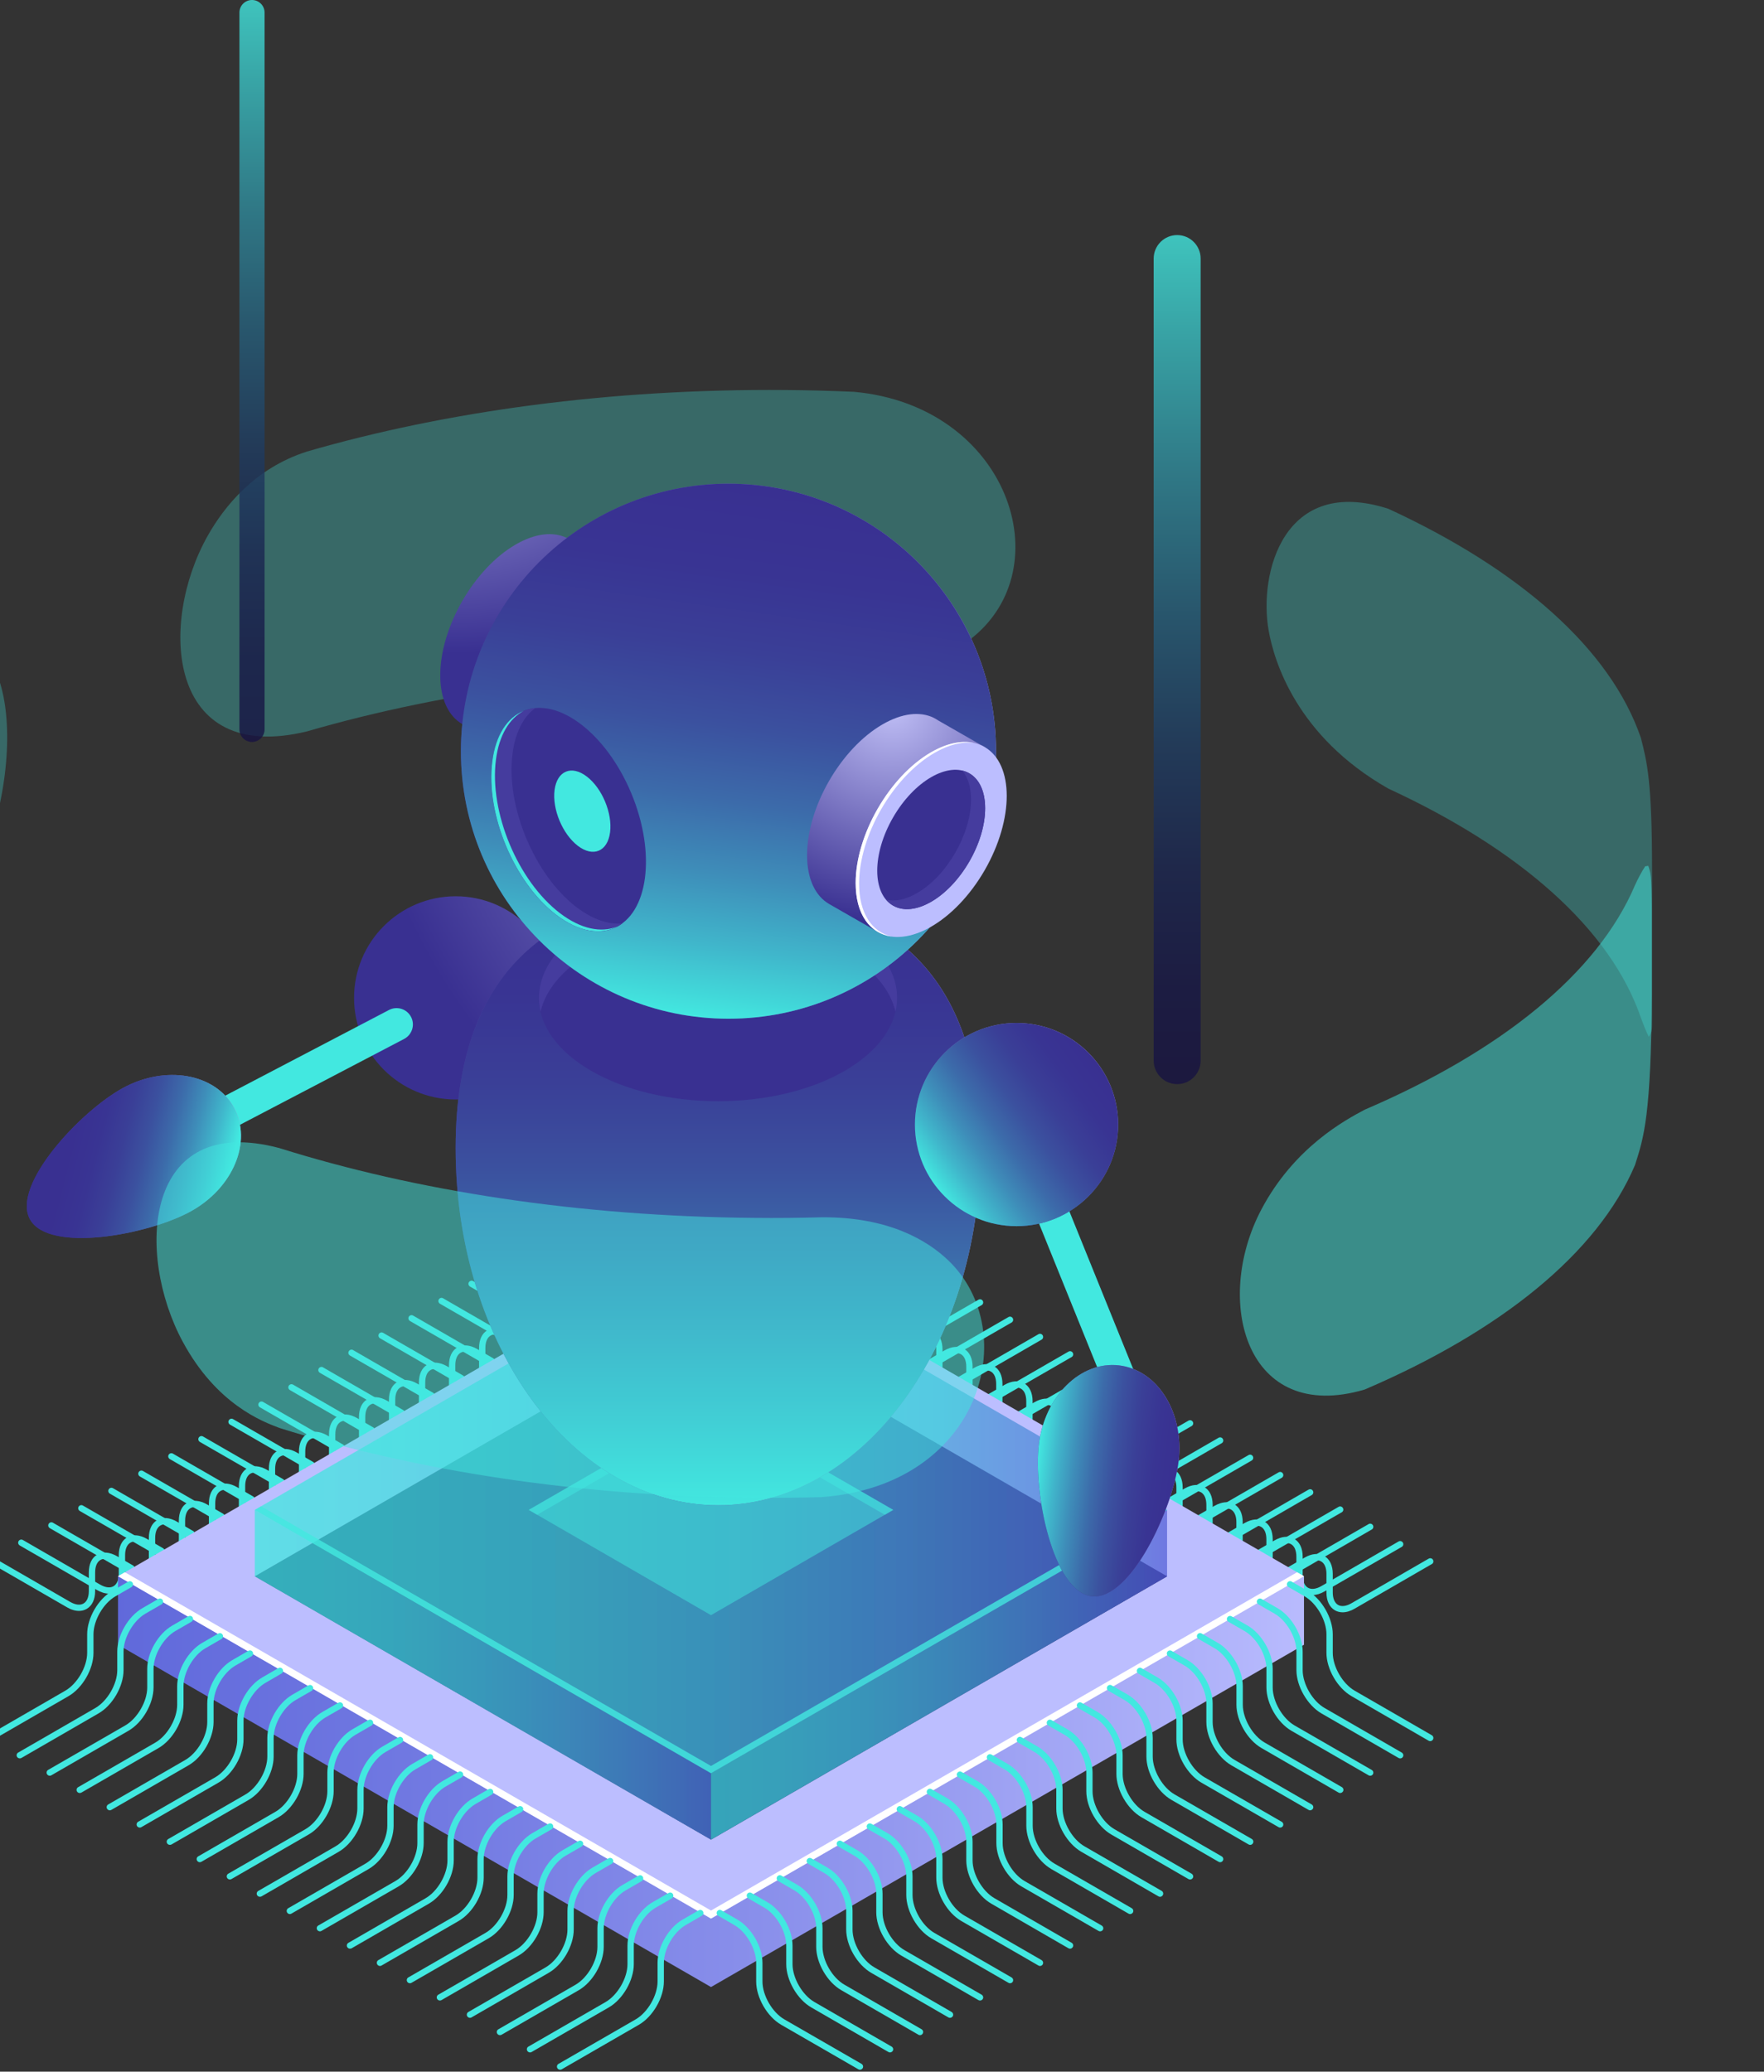 <svg width="63" height="74" viewBox="0 0 63 74" fill="none" xmlns="http://www.w3.org/2000/svg">
<rect x="0" y="0" width="63" height="74" fill="#333333" stroke="none"/>
<g clip-path="url(#clip0_187_2635)">
<path d="M23.188 45.824C23.054 45.824 22.907 45.781 22.758 45.694L20.001 44.102C19.948 44.07 19.929 44.002 19.961 43.949C19.993 43.895 20.061 43.876 20.114 43.908L22.871 45.5C23.058 45.609 23.228 45.63 23.35 45.56C23.471 45.49 23.539 45.332 23.539 45.115V44.451C23.539 44.151 23.646 43.923 23.841 43.812C24.035 43.699 24.286 43.721 24.546 43.872L25.121 44.204C25.174 44.236 25.193 44.304 25.161 44.357C25.129 44.41 25.061 44.429 25.008 44.398L24.433 44.066C24.246 43.957 24.076 43.936 23.954 44.006C23.833 44.076 23.765 44.234 23.765 44.451V45.115C23.765 45.415 23.658 45.643 23.462 45.754C23.38 45.8 23.288 45.824 23.188 45.824Z" fill="#42E8E0"/>
<path d="M22.118 46.441C21.983 46.441 21.837 46.397 21.688 46.311L18.931 44.721C18.878 44.689 18.859 44.621 18.89 44.568C18.922 44.515 18.991 44.496 19.044 44.528L21.8 46.118C21.988 46.226 22.158 46.248 22.279 46.177C22.401 46.107 22.469 45.949 22.469 45.732V45.068C22.469 44.768 22.575 44.54 22.771 44.43C22.965 44.317 23.216 44.338 23.476 44.487L24.05 44.819C24.104 44.851 24.123 44.919 24.091 44.972C24.059 45.026 23.991 45.045 23.938 45.013L23.363 44.681C23.175 44.572 23.005 44.551 22.884 44.621C22.763 44.691 22.695 44.849 22.695 45.066V45.73C22.695 46.03 22.588 46.258 22.392 46.369C22.309 46.418 22.215 46.441 22.118 46.441Z" fill="#42E8E0"/>
<path d="M21.043 47.059C20.909 47.059 20.762 47.016 20.613 46.929L17.857 45.337C17.803 45.305 17.784 45.236 17.816 45.183C17.848 45.13 17.916 45.111 17.97 45.143L20.726 46.735C20.913 46.844 21.084 46.865 21.205 46.795C21.326 46.724 21.395 46.567 21.395 46.35V45.686C21.395 45.386 21.501 45.158 21.697 45.047C21.891 44.934 22.142 44.956 22.401 45.107L22.976 45.439C23.029 45.471 23.049 45.539 23.017 45.592C22.985 45.645 22.917 45.664 22.863 45.633L22.289 45.3C22.101 45.192 21.931 45.171 21.81 45.241C21.688 45.311 21.62 45.469 21.62 45.686V46.35C21.62 46.65 21.514 46.878 21.318 46.988C21.235 47.035 21.141 47.059 21.043 47.059Z" fill="#42E8E0"/>
<path d="M19.973 47.675C19.839 47.675 19.692 47.631 19.543 47.546L16.786 45.956C16.733 45.924 16.714 45.855 16.746 45.802C16.778 45.749 16.846 45.73 16.899 45.762L19.656 47.352C19.843 47.461 20.014 47.482 20.135 47.412C20.256 47.341 20.324 47.184 20.324 46.967V46.303C20.324 46.002 20.431 45.775 20.627 45.664C20.82 45.551 21.071 45.572 21.331 45.721L21.906 46.053C21.959 46.085 21.978 46.154 21.946 46.207C21.914 46.26 21.846 46.279 21.793 46.247L21.218 45.915C21.031 45.807 20.861 45.785 20.739 45.855C20.618 45.926 20.55 46.083 20.55 46.3V46.965C20.55 47.265 20.444 47.492 20.248 47.603C20.165 47.65 20.073 47.675 19.973 47.675Z" fill="#42E8E0"/>
<path d="M18.899 48.291C18.765 48.291 18.618 48.248 18.469 48.161L15.712 46.569C15.659 46.537 15.64 46.469 15.672 46.416C15.704 46.362 15.772 46.343 15.825 46.375L18.582 47.968C18.769 48.076 18.939 48.097 19.061 48.027C19.182 47.957 19.25 47.799 19.25 47.582V46.918C19.25 46.618 19.357 46.39 19.552 46.279C19.746 46.167 19.997 46.188 20.257 46.339L20.832 46.671C20.885 46.703 20.904 46.771 20.872 46.824C20.84 46.878 20.772 46.897 20.719 46.865L20.144 46.533C19.957 46.424 19.787 46.403 19.665 46.473C19.544 46.544 19.476 46.701 19.476 46.918V47.582C19.476 47.882 19.369 48.11 19.173 48.221C19.09 48.268 18.997 48.291 18.899 48.291Z" fill="#42E8E0"/>
<path d="M17.828 48.908C17.694 48.908 17.547 48.866 17.398 48.779L14.642 47.186C14.589 47.154 14.569 47.086 14.601 47.033C14.633 46.98 14.701 46.961 14.755 46.993L17.511 48.585C17.699 48.694 17.869 48.715 17.99 48.645C18.112 48.574 18.18 48.417 18.18 48.2V47.535C18.18 47.235 18.286 47.008 18.482 46.897C18.676 46.784 18.927 46.805 19.187 46.954L19.761 47.286C19.815 47.318 19.834 47.386 19.802 47.44C19.77 47.493 19.702 47.512 19.648 47.48L19.074 47.148C18.887 47.039 18.716 47.018 18.595 47.088C18.474 47.159 18.405 47.316 18.405 47.533V48.197C18.405 48.498 18.299 48.725 18.103 48.836C18.02 48.885 17.929 48.908 17.828 48.908Z" fill="#42E8E0"/>
<path d="M16.758 49.526C16.624 49.526 16.477 49.483 16.328 49.396L13.572 47.803C13.518 47.772 13.499 47.703 13.531 47.65C13.563 47.597 13.631 47.578 13.684 47.61L16.441 49.202C16.628 49.311 16.799 49.332 16.92 49.262C17.041 49.191 17.109 49.034 17.109 48.817V48.153C17.109 47.852 17.216 47.625 17.412 47.514C17.605 47.401 17.857 47.422 18.116 47.572L18.691 47.904C18.744 47.935 18.763 48.004 18.732 48.057C18.7 48.11 18.631 48.129 18.578 48.097L18.003 47.765C17.816 47.657 17.646 47.635 17.524 47.706C17.403 47.776 17.335 47.933 17.335 48.151V48.815C17.335 49.115 17.229 49.343 17.033 49.453C16.95 49.502 16.856 49.526 16.758 49.526Z" fill="#42E8E0"/>
<path d="M15.684 50.141C15.55 50.141 15.403 50.098 15.254 50.011L12.497 48.419C12.444 48.387 12.425 48.319 12.457 48.266C12.489 48.212 12.557 48.193 12.61 48.225L15.367 49.817C15.554 49.926 15.724 49.947 15.846 49.877C15.967 49.807 16.035 49.649 16.035 49.432V48.768C16.035 48.468 16.142 48.24 16.337 48.129C16.531 48.017 16.782 48.038 17.042 48.187L17.617 48.519C17.67 48.551 17.689 48.619 17.657 48.672C17.625 48.725 17.557 48.745 17.504 48.712L16.929 48.38C16.742 48.272 16.572 48.251 16.45 48.321C16.329 48.391 16.261 48.549 16.261 48.766V49.43C16.261 49.73 16.154 49.958 15.959 50.069C15.876 50.117 15.782 50.141 15.684 50.141Z" fill="#42E8E0"/>
<path d="M14.61 50.758C14.476 50.758 14.329 50.715 14.18 50.628L11.423 49.036C11.37 49.004 11.351 48.936 11.383 48.883C11.415 48.83 11.483 48.81 11.536 48.842L14.293 50.434C14.48 50.543 14.65 50.564 14.772 50.494C14.893 50.424 14.961 50.266 14.961 50.049V49.385C14.961 49.085 15.067 48.857 15.263 48.746C15.457 48.634 15.708 48.655 15.968 48.804L16.543 49.136C16.596 49.168 16.615 49.236 16.583 49.289C16.551 49.343 16.483 49.362 16.43 49.33L15.855 48.998C15.668 48.889 15.497 48.868 15.376 48.938C15.255 49.008 15.187 49.166 15.187 49.383V50.047C15.187 50.347 15.08 50.575 14.884 50.686C14.801 50.735 14.71 50.758 14.61 50.758Z" fill="#42E8E0"/>
<path d="M13.54 51.375C13.405 51.375 13.258 51.333 13.11 51.245L10.353 49.653C10.3 49.621 10.28 49.553 10.312 49.5C10.344 49.447 10.412 49.428 10.466 49.459L13.222 51.052C13.41 51.16 13.58 51.181 13.701 51.111C13.823 51.041 13.891 50.883 13.891 50.666V50.002C13.891 49.702 13.997 49.474 14.193 49.364C14.387 49.251 14.638 49.272 14.898 49.421L15.472 49.753C15.525 49.785 15.545 49.853 15.513 49.907C15.481 49.96 15.413 49.979 15.36 49.947L14.785 49.615C14.597 49.506 14.427 49.485 14.306 49.555C14.184 49.626 14.116 49.783 14.116 50V50.664C14.116 50.964 14.01 51.192 13.814 51.303C13.731 51.352 13.637 51.375 13.54 51.375Z" fill="#42E8E0"/>
<path d="M12.469 51.99C12.335 51.99 12.188 51.946 12.039 51.861L9.283 50.27C9.229 50.239 9.21 50.17 9.242 50.117C9.274 50.064 9.342 50.045 9.395 50.077L12.152 51.667C12.339 51.776 12.51 51.797 12.631 51.727C12.752 51.656 12.82 51.499 12.82 51.282V50.617C12.82 50.317 12.927 50.09 13.123 49.979C13.316 49.866 13.568 49.887 13.827 50.036L14.402 50.368C14.455 50.4 14.474 50.468 14.442 50.522C14.411 50.575 14.342 50.594 14.289 50.562L13.714 50.23C13.527 50.121 13.357 50.1 13.236 50.17C13.114 50.241 13.046 50.398 13.046 50.615V51.279C13.046 51.58 12.94 51.807 12.744 51.918C12.661 51.967 12.569 51.99 12.469 51.99Z" fill="#42E8E0"/>
<path d="M11.399 52.608C11.265 52.608 11.118 52.565 10.969 52.478L8.212 50.886C8.159 50.854 8.14 50.786 8.172 50.733C8.204 50.679 8.272 50.66 8.325 50.692L11.082 52.284C11.269 52.393 11.439 52.414 11.561 52.344C11.682 52.274 11.75 52.116 11.75 51.899V51.235C11.75 50.935 11.857 50.707 12.052 50.596C12.246 50.484 12.497 50.505 12.757 50.656L13.332 50.988C13.385 51.02 13.404 51.088 13.372 51.141C13.34 51.195 13.272 51.214 13.219 51.182L12.644 50.85C12.457 50.741 12.287 50.72 12.165 50.79C12.044 50.86 11.976 51.018 11.976 51.235V51.899C11.976 52.199 11.869 52.427 11.673 52.538C11.59 52.585 11.497 52.608 11.399 52.608Z" fill="#42E8E0"/>
<path d="M10.325 53.225C10.191 53.225 10.044 53.181 9.895 53.096L7.138 51.505C7.085 51.474 7.066 51.405 7.098 51.352C7.129 51.299 7.198 51.28 7.251 51.312L10.007 52.902C10.195 53.01 10.365 53.032 10.486 52.961C10.608 52.891 10.676 52.734 10.676 52.517V51.852C10.676 51.552 10.782 51.324 10.978 51.214C11.172 51.101 11.423 51.122 11.683 51.271L12.257 51.603C12.311 51.635 12.33 51.703 12.298 51.757C12.266 51.81 12.198 51.829 12.145 51.797L11.57 51.465C11.383 51.356 11.212 51.335 11.091 51.405C10.97 51.476 10.902 51.633 10.902 51.85V52.514C10.902 52.815 10.795 53.042 10.599 53.153C10.516 53.202 10.425 53.225 10.325 53.225Z" fill="#42E8E0"/>
<path d="M9.25 53.84C9.116 53.84 8.969 53.798 8.82 53.711L6.064 52.118C6.011 52.086 5.991 52.018 6.023 51.965C6.055 51.912 6.123 51.893 6.177 51.925L8.933 53.517C9.121 53.625 9.291 53.647 9.412 53.577C9.534 53.506 9.602 53.349 9.602 53.132V52.467C9.602 52.167 9.708 51.94 9.904 51.829C10.098 51.716 10.349 51.737 10.608 51.888L11.183 52.221C11.236 52.252 11.256 52.321 11.224 52.374C11.192 52.427 11.124 52.446 11.07 52.414L10.496 52.082C10.308 51.974 10.138 51.952 10.017 52.023C9.895 52.093 9.827 52.25 9.827 52.467V53.132C9.827 53.432 9.721 53.66 9.525 53.77C9.442 53.817 9.35 53.84 9.25 53.84Z" fill="#42E8E0"/>
<path d="M8.18 54.458C8.046 54.458 7.899 54.413 7.75 54.328L4.993 52.738C4.94 52.706 4.921 52.638 4.953 52.584C4.985 52.531 5.053 52.512 5.106 52.544L7.863 54.134C8.05 54.243 8.221 54.264 8.342 54.194C8.463 54.124 8.531 53.966 8.531 53.749V53.085C8.531 52.785 8.638 52.557 8.834 52.446C9.027 52.333 9.278 52.355 9.538 52.504L10.113 52.836C10.166 52.868 10.185 52.936 10.153 52.989C10.121 53.042 10.053 53.061 10 53.029L9.425 52.697C9.238 52.589 9.068 52.568 8.946 52.638C8.825 52.708 8.757 52.865 8.757 53.083V53.747C8.757 54.047 8.651 54.275 8.455 54.385C8.372 54.434 8.278 54.458 8.18 54.458Z" fill="#42E8E0"/>
<path d="M7.11 55.075C6.976 55.075 6.829 55.032 6.68 54.945L3.923 53.353C3.87 53.321 3.851 53.253 3.883 53.199C3.915 53.146 3.983 53.127 4.036 53.159L6.793 54.751C6.98 54.86 7.15 54.881 7.272 54.811C7.393 54.741 7.461 54.583 7.461 54.366V53.702C7.461 53.402 7.567 53.174 7.763 53.063C7.957 52.95 8.208 52.972 8.468 53.123L9.043 53.455C9.096 53.487 9.115 53.555 9.083 53.608C9.051 53.661 8.983 53.681 8.93 53.649L8.355 53.316C8.168 53.208 7.997 53.187 7.876 53.257C7.755 53.327 7.687 53.485 7.687 53.702V54.366C7.687 54.666 7.58 54.894 7.384 55.005C7.301 55.051 7.21 55.075 7.11 55.075Z" fill="#42E8E0"/>
<path d="M6.036 55.692C5.901 55.692 5.755 55.647 5.606 55.562L2.849 53.972C2.796 53.94 2.777 53.872 2.808 53.819C2.84 53.766 2.909 53.746 2.962 53.779L5.718 55.369C5.906 55.477 6.076 55.498 6.197 55.428C6.319 55.358 6.387 55.2 6.387 54.983V54.319C6.387 54.019 6.493 53.791 6.689 53.681C6.883 53.568 7.134 53.589 7.394 53.738L7.968 54.07C8.022 54.102 8.041 54.17 8.009 54.223C7.977 54.277 7.909 54.296 7.856 54.264L7.281 53.932C7.093 53.823 6.923 53.802 6.802 53.872C6.681 53.942 6.612 54.1 6.612 54.317V54.981C6.612 55.281 6.506 55.509 6.31 55.62C6.227 55.667 6.133 55.692 6.036 55.692Z" fill="#42E8E0"/>
<path d="M4.965 56.308C4.831 56.308 4.684 56.265 4.535 56.178L1.779 54.586C1.725 54.554 1.706 54.486 1.738 54.432C1.77 54.379 1.838 54.36 1.891 54.392L4.648 55.984C4.835 56.093 5.006 56.114 5.127 56.044C5.248 55.974 5.316 55.816 5.316 55.599V54.935C5.316 54.635 5.423 54.407 5.619 54.296C5.812 54.183 6.064 54.205 6.323 54.356L6.898 54.688C6.951 54.72 6.97 54.788 6.939 54.841C6.907 54.894 6.838 54.913 6.785 54.882L6.211 54.549C6.023 54.441 5.853 54.42 5.732 54.49C5.61 54.56 5.542 54.718 5.542 54.935V55.599C5.542 55.899 5.436 56.127 5.24 56.237C5.157 56.284 5.063 56.308 4.965 56.308Z" fill="#42E8E0"/>
<path d="M3.891 56.925C3.757 56.925 3.61 56.882 3.461 56.795L0.704 55.203C0.651 55.17 0.632 55.102 0.664 55.049C0.696 54.996 0.764 54.977 0.817 55.009L3.574 56.601C3.761 56.71 3.931 56.731 4.053 56.661C4.174 56.59 4.242 56.433 4.242 56.216V55.552C4.242 55.251 4.349 55.024 4.545 54.913C4.738 54.8 4.989 54.821 5.249 54.97L5.824 55.303C5.877 55.334 5.896 55.403 5.864 55.456C5.832 55.509 5.764 55.528 5.711 55.496L5.136 55.164C4.949 55.056 4.779 55.034 4.657 55.105C4.536 55.175 4.468 55.332 4.468 55.549V56.214C4.468 56.514 4.361 56.742 4.166 56.852C4.083 56.901 3.991 56.925 3.891 56.925Z" fill="#42E8E0"/>
<path d="M2.821 57.542C2.687 57.542 2.54 57.5 2.391 57.412L-0.366 55.82C-0.419 55.788 -0.438 55.72 -0.406 55.667C-0.374 55.614 -0.306 55.594 -0.253 55.626L2.504 57.219C2.691 57.327 2.861 57.349 2.982 57.278C3.104 57.208 3.172 57.05 3.172 56.833V56.169C3.172 55.869 3.278 55.641 3.474 55.531C3.668 55.418 3.919 55.439 4.179 55.588L4.754 55.92C4.807 55.952 4.826 56.02 4.794 56.074C4.762 56.127 4.694 56.146 4.641 56.114L4.066 55.782C3.879 55.673 3.708 55.652 3.587 55.722C3.466 55.792 3.398 55.95 3.398 56.167V56.831C3.398 57.131 3.291 57.359 3.095 57.47C3.012 57.519 2.919 57.542 2.821 57.542Z" fill="#42E8E0"/>
<path d="M27.583 45.875C27.483 45.875 27.391 45.852 27.308 45.805C27.114 45.692 27.006 45.466 27.006 45.166V44.502C27.006 44.285 26.938 44.127 26.816 44.057C26.695 43.987 26.525 44.008 26.337 44.117L25.762 44.449C25.707 44.481 25.639 44.462 25.609 44.408C25.577 44.355 25.596 44.285 25.65 44.255L26.224 43.923C26.484 43.774 26.735 43.753 26.929 43.866C27.123 43.978 27.231 44.204 27.231 44.504V45.168C27.231 45.386 27.299 45.543 27.421 45.613C27.542 45.684 27.712 45.662 27.9 45.554L30.656 43.961C30.712 43.929 30.78 43.949 30.81 44.002C30.841 44.055 30.822 44.125 30.769 44.155L28.012 45.747C27.863 45.833 27.717 45.875 27.583 45.875Z" fill="#42E8E0"/>
<path d="M28.653 46.492C28.555 46.492 28.461 46.469 28.378 46.422C28.185 46.309 28.076 46.084 28.076 45.783V45.119C28.076 44.902 28.008 44.745 27.887 44.674C27.763 44.604 27.595 44.625 27.408 44.734L26.833 45.066C26.777 45.096 26.709 45.079 26.68 45.026C26.648 44.972 26.667 44.902 26.72 44.872L27.295 44.54C27.555 44.391 27.806 44.37 27.999 44.483C28.193 44.596 28.302 44.821 28.302 45.121V45.785C28.302 46.003 28.37 46.16 28.491 46.23C28.612 46.301 28.783 46.279 28.97 46.171L31.727 44.579C31.78 44.547 31.848 44.566 31.88 44.619C31.912 44.672 31.893 44.742 31.84 44.772L29.083 46.362C28.934 46.448 28.787 46.492 28.653 46.492Z" fill="#42E8E0"/>
<path d="M29.727 47.108C29.629 47.108 29.535 47.084 29.453 47.037C29.259 46.924 29.15 46.699 29.15 46.399V45.734C29.15 45.517 29.082 45.36 28.961 45.29C28.839 45.219 28.669 45.241 28.482 45.349L27.907 45.681C27.852 45.713 27.784 45.694 27.754 45.641C27.722 45.588 27.741 45.517 27.794 45.488L28.369 45.156C28.629 45.007 28.88 44.985 29.074 45.098C29.267 45.211 29.376 45.437 29.376 45.737V46.401C29.376 46.618 29.444 46.775 29.565 46.846C29.687 46.916 29.857 46.895 30.044 46.786L32.801 45.194C32.856 45.162 32.924 45.181 32.954 45.234C32.986 45.288 32.967 45.358 32.914 45.388L30.157 46.98C30.008 47.065 29.861 47.108 29.727 47.108Z" fill="#42E8E0"/>
<path d="M30.796 47.725C30.696 47.725 30.604 47.702 30.521 47.655C30.327 47.542 30.219 47.316 30.219 47.016V46.352C30.219 46.135 30.151 45.977 30.029 45.907C29.908 45.837 29.738 45.858 29.55 45.967L28.974 46.299C28.92 46.329 28.852 46.312 28.82 46.258C28.788 46.205 28.807 46.135 28.861 46.105L29.435 45.773C29.695 45.624 29.946 45.603 30.14 45.714C30.334 45.826 30.442 46.052 30.442 46.352V47.016C30.442 47.233 30.51 47.391 30.632 47.461C30.753 47.531 30.925 47.51 31.111 47.401L33.867 45.809C33.92 45.777 33.991 45.797 34.02 45.85C34.053 45.903 34.033 45.973 33.98 46.003L31.224 47.593C31.077 47.682 30.93 47.725 30.796 47.725Z" fill="#42E8E0"/>
<path d="M31.872 48.342C31.772 48.342 31.68 48.319 31.597 48.272C31.403 48.159 31.295 47.934 31.295 47.633V46.969C31.295 46.752 31.227 46.595 31.105 46.524C30.984 46.454 30.811 46.475 30.626 46.584L30.052 46.916C29.996 46.948 29.928 46.929 29.898 46.876C29.866 46.822 29.886 46.752 29.939 46.722L30.514 46.39C30.773 46.241 31.024 46.22 31.218 46.331C31.412 46.444 31.52 46.669 31.52 46.969V47.633C31.52 47.851 31.588 48.008 31.71 48.078C31.831 48.149 32.002 48.127 32.189 48.019L34.945 46.426C35.001 46.395 35.069 46.414 35.099 46.467C35.131 46.52 35.111 46.59 35.058 46.62L32.302 48.212C32.153 48.298 32.006 48.342 31.872 48.342Z" fill="#42E8E0"/>
<path d="M32.942 48.959C32.844 48.959 32.75 48.936 32.667 48.889C32.474 48.776 32.365 48.551 32.365 48.251V47.587C32.365 47.369 32.297 47.212 32.176 47.142C32.054 47.071 31.884 47.093 31.697 47.201L31.122 47.533C31.067 47.565 30.998 47.546 30.969 47.493C30.937 47.44 30.956 47.369 31.009 47.34L31.584 47.008C31.843 46.859 32.095 46.837 32.288 46.95C32.482 47.063 32.591 47.288 32.591 47.589V48.253C32.591 48.47 32.659 48.627 32.78 48.698C32.901 48.768 33.072 48.747 33.259 48.638L36.016 47.046C36.069 47.014 36.137 47.033 36.169 47.086C36.201 47.139 36.182 47.21 36.129 47.24L33.372 48.83C33.223 48.915 33.078 48.959 32.942 48.959Z" fill="#42E8E0"/>
<path d="M34.014 49.575C33.914 49.575 33.823 49.551 33.74 49.505C33.546 49.392 33.438 49.166 33.438 48.866V48.202C33.438 47.985 33.369 47.827 33.248 47.757C33.127 47.687 32.956 47.708 32.769 47.816L32.192 48.148C32.139 48.18 32.069 48.161 32.039 48.108C32.007 48.055 32.026 47.985 32.079 47.955L32.654 47.623C32.914 47.474 33.165 47.452 33.359 47.563C33.553 47.676 33.661 47.902 33.661 48.202V48.866C33.661 49.083 33.729 49.24 33.85 49.311C33.972 49.381 34.144 49.36 34.329 49.251L37.086 47.659C37.141 47.627 37.209 47.646 37.239 47.699C37.271 47.753 37.252 47.823 37.199 47.853L34.442 49.445C34.295 49.532 34.148 49.575 34.014 49.575Z" fill="#42E8E0"/>
<path d="M35.087 50.192C34.989 50.192 34.895 50.169 34.812 50.122C34.618 50.009 34.51 49.783 34.51 49.483V48.819C34.51 48.602 34.441 48.444 34.32 48.374C34.197 48.304 34.029 48.325 33.841 48.434L33.267 48.766C33.211 48.798 33.143 48.779 33.113 48.725C33.081 48.672 33.1 48.602 33.154 48.572L33.728 48.24C33.988 48.091 34.239 48.07 34.433 48.182C34.627 48.295 34.735 48.521 34.735 48.821V49.485C34.735 49.702 34.803 49.86 34.925 49.93C35.046 50 35.216 49.979 35.404 49.87L38.16 48.28C38.214 48.248 38.284 48.268 38.313 48.321C38.345 48.374 38.326 48.444 38.273 48.474L35.517 50.064C35.367 50.147 35.221 50.192 35.087 50.192Z" fill="#42E8E0"/>
<path d="M36.155 50.81C36.055 50.81 35.963 50.786 35.88 50.739C35.687 50.627 35.578 50.401 35.578 50.101V49.437C35.578 49.219 35.51 49.062 35.389 48.992C35.267 48.921 35.095 48.943 34.91 49.051L34.333 49.383C34.28 49.415 34.209 49.396 34.18 49.343C34.148 49.29 34.167 49.219 34.22 49.19L34.795 48.858C35.054 48.709 35.306 48.687 35.499 48.798C35.693 48.911 35.802 49.136 35.802 49.437V50.101C35.802 50.318 35.87 50.475 35.991 50.546C36.112 50.616 36.283 50.595 36.47 50.486L39.227 48.894C39.282 48.862 39.35 48.881 39.38 48.934C39.412 48.987 39.393 49.058 39.34 49.087L36.583 50.68C36.436 50.765 36.291 50.81 36.155 50.81Z" fill="#42E8E0"/>
<path d="M37.229 51.425C37.131 51.425 37.038 51.401 36.955 51.352C36.761 51.239 36.652 51.014 36.652 50.714V50.049C36.652 49.832 36.584 49.675 36.463 49.605C36.342 49.534 36.171 49.556 35.984 49.664L35.407 49.996C35.354 50.028 35.284 50.009 35.254 49.956C35.222 49.903 35.241 49.832 35.294 49.802L35.871 49.47C36.131 49.321 36.38 49.3 36.576 49.411C36.769 49.524 36.878 49.749 36.878 50.049V50.714C36.878 50.931 36.946 51.088 37.067 51.158C37.189 51.229 37.359 51.207 37.546 51.099L40.303 49.507C40.356 49.475 40.426 49.494 40.456 49.547C40.488 49.6 40.469 49.67 40.416 49.7L37.659 51.29C37.51 51.382 37.363 51.425 37.229 51.425Z" fill="#42E8E0"/>
<path d="M38.303 52.042C38.206 52.042 38.112 52.018 38.029 51.969C37.835 51.856 37.727 51.631 37.727 51.331V50.667C37.727 50.449 37.658 50.292 37.537 50.222C37.416 50.151 37.245 50.173 37.058 50.281L36.481 50.613C36.428 50.645 36.358 50.626 36.328 50.573C36.296 50.52 36.315 50.449 36.368 50.42L36.943 50.088C37.203 49.938 37.454 49.917 37.648 50.028C37.842 50.141 37.95 50.366 37.95 50.667V51.331C37.95 51.548 38.018 51.705 38.139 51.776C38.261 51.846 38.431 51.825 38.618 51.716L41.375 50.124C41.43 50.092 41.499 50.111 41.528 50.164C41.56 50.217 41.541 50.288 41.488 50.318L38.731 51.91C38.582 51.999 38.438 52.042 38.303 52.042Z" fill="#42E8E0"/>
<path d="M39.372 52.659C39.272 52.659 39.18 52.636 39.097 52.589C38.903 52.476 38.795 52.251 38.795 51.95V51.286C38.795 51.069 38.727 50.912 38.605 50.841C38.484 50.771 38.314 50.792 38.126 50.901L37.552 51.233C37.496 51.263 37.428 51.246 37.398 51.193C37.366 51.139 37.386 51.069 37.439 51.039L38.014 50.707C38.273 50.558 38.524 50.537 38.718 50.65C38.912 50.763 39.02 50.988 39.02 51.288V51.953C39.02 52.17 39.089 52.327 39.21 52.397C39.331 52.468 39.502 52.446 39.689 52.338L42.445 50.746C42.501 50.714 42.569 50.733 42.599 50.786C42.631 50.839 42.611 50.91 42.558 50.939L39.802 52.532C39.653 52.614 39.506 52.659 39.372 52.659Z" fill="#42E8E0"/>
<path d="M40.446 53.274C40.346 53.274 40.254 53.251 40.171 53.202C39.977 53.089 39.869 52.863 39.869 52.563V51.899C39.869 51.682 39.801 51.524 39.679 51.454C39.558 51.384 39.386 51.405 39.201 51.514L38.626 51.846C38.571 51.878 38.502 51.859 38.473 51.805C38.441 51.752 38.46 51.682 38.513 51.652L39.088 51.32C39.347 51.171 39.599 51.15 39.792 51.263C39.986 51.375 40.095 51.601 40.095 51.901V52.565C40.095 52.782 40.163 52.94 40.284 53.01C40.405 53.081 40.578 53.059 40.763 52.951L43.52 51.358C43.575 51.326 43.643 51.346 43.673 51.399C43.705 51.452 43.686 51.522 43.632 51.552L40.876 53.144C40.727 53.232 40.58 53.274 40.446 53.274Z" fill="#42E8E0"/>
<path d="M41.516 53.892C41.416 53.892 41.325 53.868 41.242 53.819C41.048 53.707 40.939 53.481 40.939 53.181V52.517C40.939 52.3 40.871 52.142 40.75 52.072C40.629 52.002 40.458 52.023 40.271 52.131L39.696 52.464C39.641 52.495 39.573 52.476 39.543 52.423C39.511 52.37 39.53 52.3 39.583 52.27L40.158 51.938C40.418 51.789 40.669 51.767 40.863 51.88C41.056 51.993 41.165 52.219 41.165 52.519V53.183C41.165 53.4 41.233 53.558 41.354 53.628C41.476 53.698 41.646 53.677 41.833 53.568L44.59 51.976C44.643 51.944 44.713 51.963 44.743 52.017C44.775 52.07 44.756 52.14 44.703 52.17L41.946 53.762C41.797 53.849 41.65 53.892 41.516 53.892Z" fill="#42E8E0"/>
<path d="M42.59 54.509C42.49 54.509 42.399 54.486 42.316 54.437C42.122 54.324 42.014 54.098 42.014 53.798V53.134C42.014 52.917 41.945 52.759 41.824 52.689C41.701 52.619 41.532 52.64 41.345 52.749L40.77 53.081C40.715 53.111 40.647 53.093 40.617 53.04C40.585 52.987 40.604 52.917 40.657 52.887L41.232 52.555C41.492 52.406 41.743 52.385 41.937 52.497C42.131 52.61 42.239 52.836 42.239 53.136V53.8C42.239 54.017 42.307 54.175 42.429 54.245C42.55 54.315 42.722 54.294 42.907 54.185L45.664 52.593C45.719 52.561 45.788 52.581 45.817 52.634C45.849 52.687 45.83 52.757 45.777 52.787L43.02 54.379C42.871 54.464 42.724 54.509 42.59 54.509Z" fill="#42E8E0"/>
<path d="M43.661 55.124C43.563 55.124 43.469 55.101 43.386 55.054C43.192 54.941 43.084 54.715 43.084 54.415V53.751C43.084 53.534 43.016 53.377 42.894 53.306C42.773 53.236 42.603 53.257 42.415 53.366L41.841 53.698C41.785 53.73 41.717 53.711 41.687 53.657C41.656 53.604 41.675 53.534 41.728 53.504L42.303 53.172C42.562 53.023 42.813 53.002 43.007 53.115C43.201 53.227 43.309 53.453 43.309 53.753V54.417C43.309 54.635 43.378 54.792 43.499 54.862C43.62 54.932 43.791 54.911 43.978 54.803L46.734 53.21C46.79 53.178 46.858 53.198 46.888 53.251C46.92 53.304 46.901 53.374 46.847 53.404L44.091 54.996C43.94 55.081 43.795 55.124 43.661 55.124Z" fill="#42E8E0"/>
<path d="M44.733 55.741C44.633 55.741 44.541 55.718 44.459 55.671C44.265 55.558 44.156 55.333 44.156 55.032V54.368C44.156 54.151 44.088 53.994 43.967 53.923C43.846 53.853 43.675 53.874 43.488 53.983L42.911 54.315C42.858 54.345 42.79 54.328 42.758 54.275C42.726 54.221 42.745 54.151 42.798 54.121L43.375 53.789C43.635 53.64 43.886 53.619 44.08 53.73C44.273 53.842 44.382 54.068 44.382 54.368V55.032C44.382 55.249 44.45 55.407 44.571 55.477C44.693 55.547 44.865 55.526 45.05 55.418L47.807 53.825C47.86 53.794 47.928 53.813 47.96 53.866C47.992 53.919 47.973 53.989 47.92 54.019L45.163 55.609C45.014 55.699 44.867 55.741 44.733 55.741Z" fill="#42E8E0"/>
<path d="M45.805 56.359C45.707 56.359 45.614 56.335 45.531 56.286C45.337 56.173 45.228 55.948 45.228 55.648V54.983C45.228 54.766 45.16 54.609 45.039 54.539C44.918 54.468 44.745 54.49 44.56 54.598L43.985 54.93C43.93 54.962 43.862 54.943 43.832 54.89C43.8 54.837 43.819 54.766 43.872 54.736L44.447 54.404C44.707 54.255 44.958 54.234 45.152 54.345C45.345 54.458 45.454 54.683 45.454 54.983V55.648C45.454 55.865 45.522 56.022 45.643 56.093C45.765 56.163 45.935 56.141 46.122 56.033L48.879 54.441C48.932 54.409 49.002 54.428 49.032 54.481C49.064 54.534 49.045 54.605 48.992 54.634L46.235 56.229C46.086 56.314 45.939 56.359 45.805 56.359Z" fill="#42E8E0"/>
<path d="M46.876 56.976C46.778 56.976 46.684 56.953 46.601 56.906C46.407 56.793 46.299 56.567 46.299 56.267V55.603C46.299 55.386 46.23 55.228 46.109 55.158C45.988 55.088 45.818 55.109 45.63 55.218L45.056 55.55C45 55.582 44.932 55.563 44.902 55.51C44.87 55.456 44.889 55.386 44.943 55.356L45.517 55.024C45.777 54.875 46.028 54.854 46.222 54.967C46.416 55.08 46.524 55.305 46.524 55.605V56.269C46.524 56.487 46.592 56.644 46.714 56.714C46.835 56.785 47.005 56.763 47.193 56.655L49.949 55.062C50.002 55.031 50.073 55.05 50.103 55.103C50.135 55.156 50.115 55.226 50.062 55.256L47.306 56.846C47.157 56.931 47.01 56.976 46.876 56.976Z" fill="#42E8E0"/>
<path d="M47.95 57.592C47.85 57.592 47.758 57.568 47.675 57.521C47.481 57.408 47.373 57.183 47.373 56.883V56.218C47.373 56.001 47.305 55.844 47.183 55.774C47.062 55.703 46.892 55.725 46.705 55.833L46.13 56.165C46.074 56.197 46.006 56.178 45.977 56.125C45.944 56.072 45.964 56.001 46.017 55.972L46.592 55.639C46.851 55.488 47.102 55.469 47.296 55.58C47.49 55.693 47.599 55.918 47.599 56.218V56.883C47.599 57.1 47.667 57.257 47.788 57.328C47.909 57.398 48.08 57.377 48.267 57.268L51.023 55.676C51.079 55.644 51.147 55.663 51.177 55.716C51.209 55.769 51.19 55.84 51.136 55.869L48.38 57.462C48.231 57.549 48.084 57.592 47.95 57.592Z" fill="#42E8E0"/>
<path d="M46.571 56.303V58.751L25.393 70.978L4.215 58.751V56.303H46.571Z" fill="url(#paint0_linear_187_2635)"/>
<path d="M25.393 68.532L4.215 56.303L25.393 44.076L46.571 56.303L25.393 68.532Z" fill="#BCBEFF"/>
<path d="M25.393 68.245L4.462 56.161L4.215 56.303L25.393 68.532L46.571 56.303L46.324 56.161L25.393 68.245Z" fill="white"/>
<path d="M25.394 65.712L9.105 56.305L25.394 46.901L41.683 56.307L25.394 65.712Z" fill="#0F054C"/>
<path opacity="0.5" d="M25.392 65.712L9.102 56.307L25.392 46.901L41.683 56.307L25.392 65.712Z" fill="url(#paint1_linear_187_2635)"/>
<path opacity="0.5" d="M25.391 44.53L41.681 53.936V56.308L25.391 46.901V44.53Z" fill="url(#paint2_linear_187_2635)"/>
<path opacity="0.5" d="M25.392 46.901L9.102 56.306V53.934L25.392 44.53V46.901Z" fill="url(#paint3_linear_187_2635)"/>
<path opacity="0.5" d="M25.392 63.341L9.102 53.934L25.392 44.53L41.683 53.936L25.392 63.341Z" fill="url(#paint4_linear_187_2635)"/>
<path opacity="0.5" d="M25.392 57.694L18.883 53.934L25.392 50.177L31.902 53.934L25.392 57.694Z" fill="#42E8E0"/>
<path opacity="0.5" d="M25.392 50.522L31.602 54.109L31.902 53.934L25.392 50.177L18.883 53.934L19.183 54.109L25.392 50.522Z" fill="#42E8E0"/>
<path opacity="0.5" d="M25.391 63.341V65.712L41.681 56.308V53.937L25.391 63.341Z" fill="url(#paint5_linear_187_2635)"/>
<path opacity="0.5" d="M9.102 53.934V56.305L25.392 65.712V63.341L9.102 53.934Z" fill="url(#paint6_linear_187_2635)"/>
<path opacity="0.8" d="M25.392 63.081L9.327 53.807L9.102 53.934L25.392 63.341L41.683 53.937L41.457 53.807L25.392 63.081Z" fill="#42E8E0"/>
<path d="M30.712 73.931C30.692 73.931 30.673 73.927 30.656 73.916L27.9 72.326C27.399 72.036 27.006 71.357 27.006 70.778V70.114C27.006 69.616 26.654 69.009 26.224 68.763L25.65 68.43C25.596 68.398 25.577 68.33 25.609 68.277C25.641 68.224 25.709 68.205 25.762 68.237L26.337 68.569C26.837 68.858 27.231 69.537 27.231 70.116V70.781C27.231 71.279 27.583 71.885 28.012 72.132L30.769 73.722C30.822 73.754 30.841 73.822 30.81 73.876C30.788 73.91 30.75 73.931 30.712 73.931Z" fill="#42E8E0"/>
<path d="M31.786 73.313C31.767 73.313 31.748 73.309 31.731 73.299L28.974 71.706C28.474 71.417 28.08 70.738 28.08 70.159V69.495C28.08 68.996 27.729 68.39 27.299 68.143L26.724 67.811C26.671 67.779 26.652 67.711 26.683 67.657C26.715 67.604 26.781 67.585 26.837 67.617L27.412 67.949C27.912 68.239 28.305 68.918 28.305 69.497V70.161C28.305 70.659 28.657 71.266 29.087 71.513L31.843 73.105C31.897 73.137 31.916 73.205 31.884 73.258C31.863 73.292 31.824 73.313 31.786 73.313Z" fill="#42E8E0"/>
<path d="M32.856 72.696C32.837 72.696 32.818 72.692 32.801 72.681L30.044 71.089C29.544 70.8 29.15 70.121 29.15 69.542V68.878C29.15 68.379 28.799 67.773 28.369 67.524L27.794 67.192C27.741 67.16 27.722 67.092 27.754 67.038C27.786 66.985 27.854 66.966 27.907 66.998L28.482 67.33C28.982 67.62 29.376 68.299 29.376 68.878V69.542C29.376 70.04 29.727 70.647 30.157 70.893L32.914 72.486C32.967 72.518 32.986 72.586 32.954 72.639C32.933 72.675 32.897 72.696 32.856 72.696Z" fill="#42E8E0"/>
<path d="M33.926 72.077C33.907 72.077 33.888 72.073 33.871 72.062L31.115 70.47C30.614 70.18 30.221 69.501 30.221 68.922V68.258C30.221 67.76 29.869 67.153 29.439 66.906L28.865 66.575C28.811 66.543 28.792 66.474 28.824 66.421C28.856 66.368 28.924 66.349 28.977 66.381L29.554 66.713C30.055 67.002 30.448 67.681 30.448 68.26V68.924C30.448 69.423 30.799 70.029 31.23 70.276L33.986 71.868C34.039 71.9 34.059 71.969 34.027 72.022C34.003 72.058 33.965 72.077 33.926 72.077Z" fill="#42E8E0"/>
<path d="M35.001 71.459C34.982 71.459 34.962 71.455 34.945 71.445L32.189 69.854C31.689 69.565 31.295 68.886 31.295 68.307V67.643C31.295 67.145 30.944 66.538 30.514 66.289L29.939 65.957C29.886 65.925 29.866 65.857 29.898 65.803C29.93 65.75 29.998 65.731 30.052 65.763L30.626 66.095C31.127 66.385 31.52 67.064 31.52 67.643V68.307C31.52 68.805 31.872 69.412 32.302 69.659L35.058 71.251C35.111 71.283 35.131 71.351 35.099 71.404C35.077 71.44 35.041 71.459 35.001 71.459Z" fill="#42E8E0"/>
<path d="M36.073 70.842C36.054 70.842 36.035 70.838 36.018 70.827L33.261 69.237C32.761 68.948 32.367 68.269 32.367 67.689V67.025C32.367 66.527 32.016 65.921 31.586 65.674L31.009 65.342C30.956 65.31 30.937 65.242 30.969 65.188C31.001 65.135 31.067 65.116 31.122 65.148L31.697 65.48C32.197 65.769 32.591 66.448 32.591 67.028V67.692C32.591 68.19 32.942 68.796 33.372 69.045L36.129 70.636C36.182 70.668 36.201 70.736 36.169 70.789C36.15 70.821 36.111 70.842 36.073 70.842Z" fill="#42E8E0"/>
<path d="M37.144 70.225C37.124 70.225 37.105 70.221 37.088 70.21L34.331 68.618C33.831 68.328 33.438 67.649 33.438 67.07V66.406C33.438 65.908 33.086 65.301 32.656 65.055L32.079 64.722C32.026 64.691 32.007 64.622 32.039 64.569C32.071 64.516 32.137 64.497 32.192 64.529L32.767 64.861C33.267 65.15 33.661 65.829 33.661 66.408V67.073C33.661 67.571 34.012 68.177 34.442 68.424L37.199 70.016C37.252 70.048 37.271 70.117 37.239 70.17C37.22 70.204 37.182 70.225 37.144 70.225Z" fill="#42E8E0"/>
<path d="M38.216 69.608C38.196 69.608 38.177 69.603 38.16 69.593L35.404 68C34.903 67.711 34.51 67.032 34.51 66.453V65.789C34.51 65.291 34.158 64.684 33.728 64.435L33.154 64.103C33.1 64.071 33.081 64.003 33.113 63.95C33.145 63.896 33.211 63.877 33.267 63.909L33.841 64.241C34.341 64.531 34.735 65.21 34.735 65.789V66.453C34.735 66.951 35.087 67.558 35.517 67.805L38.273 69.397C38.326 69.429 38.345 69.497 38.313 69.55C38.292 69.586 38.254 69.608 38.216 69.608Z" fill="#42E8E0"/>
<path d="M39.29 68.988C39.271 68.988 39.252 68.984 39.234 68.973L36.478 67.383C35.978 67.094 35.584 66.415 35.584 65.835V65.171C35.584 64.673 35.233 64.067 34.803 63.82L34.228 63.488C34.175 63.456 34.156 63.388 34.187 63.334C34.219 63.281 34.288 63.262 34.341 63.294L34.915 63.626C35.416 63.915 35.809 64.594 35.809 65.174V65.838C35.809 66.336 36.161 66.942 36.591 67.191L39.347 68.782C39.401 68.814 39.42 68.882 39.388 68.935C39.367 68.969 39.328 68.988 39.29 68.988Z" fill="#42E8E0"/>
<path d="M40.36 68.371C40.341 68.371 40.322 68.367 40.305 68.356L37.548 66.764C37.048 66.474 36.654 65.795 36.654 65.216V64.552C36.654 64.054 36.303 63.447 35.873 63.2L35.298 62.868C35.245 62.837 35.226 62.768 35.258 62.715C35.29 62.662 35.358 62.643 35.411 62.675L35.988 63.007C36.488 63.296 36.882 63.975 36.882 64.554V65.219C36.882 65.717 37.233 66.323 37.663 66.57L40.42 68.162C40.473 68.194 40.492 68.263 40.46 68.316C40.437 68.352 40.401 68.371 40.36 68.371Z" fill="#42E8E0"/>
<path d="M41.43 67.754C41.411 67.754 41.392 67.749 41.375 67.739L38.618 66.146C38.118 65.857 37.724 65.178 37.724 64.599V63.935C37.724 63.437 37.373 62.83 36.943 62.581L36.368 62.249C36.315 62.217 36.296 62.149 36.328 62.096C36.36 62.042 36.428 62.023 36.481 62.055L37.056 62.387C37.556 62.677 37.95 63.356 37.95 63.935V64.599C37.95 65.097 38.301 65.704 38.731 65.951L41.488 67.543C41.541 67.575 41.56 67.643 41.528 67.696C41.507 67.732 41.469 67.754 41.43 67.754Z" fill="#42E8E0"/>
<path d="M42.503 67.136C42.484 67.136 42.465 67.132 42.447 67.122L39.691 65.531C39.191 65.242 38.797 64.563 38.797 63.984V63.32C38.797 62.822 38.446 62.215 38.016 61.968L37.439 61.636C37.386 61.604 37.366 61.536 37.398 61.483C37.43 61.429 37.496 61.41 37.552 61.442L38.126 61.774C38.627 62.064 39.02 62.743 39.02 63.322V63.986C39.02 64.484 39.372 65.091 39.802 65.34L42.558 66.93C42.611 66.962 42.631 67.03 42.599 67.083C42.58 67.115 42.541 67.136 42.503 67.136Z" fill="#42E8E0"/>
<path d="M43.577 66.519C43.558 66.519 43.539 66.515 43.522 66.504L40.765 64.912C40.265 64.622 39.871 63.943 39.871 63.364V62.7C39.871 62.202 39.52 61.595 39.09 61.348L38.513 61.016C38.46 60.984 38.441 60.916 38.473 60.863C38.505 60.81 38.573 60.791 38.626 60.823L39.201 61.155C39.701 61.444 40.095 62.123 40.095 62.702V63.366C40.095 63.864 40.446 64.471 40.876 64.718L43.632 66.31C43.686 66.342 43.705 66.41 43.673 66.464C43.654 66.498 43.615 66.519 43.577 66.519Z" fill="#42E8E0"/>
<path d="M44.649 65.9C44.63 65.9 44.611 65.895 44.594 65.885L41.837 64.292C41.337 64.003 40.943 63.324 40.943 62.745V62.081C40.943 61.583 40.592 60.976 40.162 60.727L39.587 60.395C39.534 60.363 39.515 60.295 39.547 60.242C39.579 60.188 39.647 60.169 39.7 60.201L40.275 60.533C40.775 60.823 41.169 61.502 41.169 62.081V62.745C41.169 63.243 41.52 63.85 41.95 64.097L44.707 65.689C44.76 65.721 44.779 65.789 44.747 65.842C44.726 65.88 44.688 65.9 44.649 65.9Z" fill="#42E8E0"/>
<path d="M45.719 65.282C45.7 65.282 45.681 65.278 45.664 65.267L42.907 63.677C42.407 63.388 42.014 62.708 42.014 62.129V61.465C42.014 60.967 41.662 60.361 41.232 60.114L40.657 59.782C40.604 59.75 40.585 59.681 40.617 59.628C40.649 59.575 40.717 59.556 40.77 59.588L41.345 59.92C41.845 60.209 42.239 60.888 42.239 61.467V62.132C42.239 62.63 42.59 63.236 43.02 63.485L45.777 65.076C45.83 65.107 45.849 65.175 45.817 65.229C45.796 65.263 45.76 65.282 45.719 65.282Z" fill="#42E8E0"/>
<path d="M46.79 64.665C46.771 64.665 46.752 64.661 46.734 64.65L43.978 63.058C43.478 62.768 43.084 62.089 43.084 61.51V60.846C43.084 60.348 42.733 59.741 42.303 59.494L41.728 59.162C41.675 59.13 41.656 59.062 41.687 59.009C41.719 58.956 41.785 58.937 41.841 58.969L42.415 59.301C42.916 59.59 43.309 60.269 43.309 60.848V61.512C43.309 62.011 43.661 62.617 44.091 62.864L46.847 64.456C46.901 64.488 46.92 64.556 46.888 64.61C46.867 64.644 46.828 64.665 46.79 64.665Z" fill="#42E8E0"/>
<path d="M47.864 64.047C47.845 64.047 47.826 64.043 47.809 64.033L45.052 62.44C44.552 62.151 44.158 61.472 44.158 60.893V60.229C44.158 59.73 43.807 59.124 43.377 58.875L42.802 58.543C42.749 58.511 42.73 58.443 42.762 58.389C42.794 58.336 42.862 58.317 42.915 58.349L43.492 58.681C43.992 58.971 44.386 59.65 44.386 60.229V60.893C44.386 61.391 44.737 61.998 45.167 62.245L47.924 63.837C47.977 63.869 47.996 63.937 47.964 63.99C47.941 64.026 47.902 64.047 47.864 64.047Z" fill="#42E8E0"/>
<path d="M48.937 63.43C48.917 63.43 48.898 63.426 48.881 63.416L46.124 61.825C45.624 61.536 45.23 60.857 45.23 60.278V59.614C45.23 59.116 44.879 58.509 44.449 58.262L43.872 57.93C43.819 57.898 43.8 57.83 43.832 57.777C43.864 57.724 43.932 57.704 43.985 57.736L44.56 58.068C45.06 58.358 45.454 59.037 45.454 59.616V60.28C45.454 60.778 45.805 61.385 46.235 61.634L48.992 63.224C49.045 63.256 49.064 63.324 49.032 63.377C49.013 63.409 48.975 63.43 48.937 63.43Z" fill="#42E8E0"/>
<path d="M50.007 62.811C49.988 62.811 49.968 62.807 49.951 62.796L47.195 61.204C46.695 60.914 46.301 60.235 46.301 59.656V58.992C46.301 58.494 45.95 57.887 45.52 57.64L44.943 57.308C44.889 57.276 44.87 57.208 44.902 57.155C44.934 57.102 45.002 57.083 45.056 57.115L45.63 57.447C46.13 57.736 46.524 58.415 46.524 58.994V59.658C46.524 60.157 46.876 60.763 47.306 61.01L50.062 62.602C50.115 62.634 50.135 62.702 50.103 62.756C50.083 62.792 50.045 62.811 50.007 62.811Z" fill="#42E8E0"/>
<path d="M51.079 62.194C51.06 62.194 51.041 62.189 51.023 62.179L48.267 60.586C47.767 60.297 47.373 59.618 47.373 59.039V58.375C47.373 57.877 47.022 57.27 46.592 57.021L46.017 56.689C45.964 56.657 45.944 56.589 45.977 56.535C46.008 56.482 46.077 56.463 46.13 56.495L46.705 56.827C47.205 57.117 47.599 57.796 47.599 58.375V59.039C47.599 59.537 47.95 60.144 48.38 60.391L51.136 61.983C51.19 62.015 51.209 62.083 51.177 62.136C51.156 62.174 51.119 62.194 51.079 62.194Z" fill="#42E8E0"/>
<path d="M20.004 73.931C19.966 73.931 19.927 73.912 19.906 73.876C19.874 73.822 19.893 73.752 19.947 73.722L22.703 72.132C23.133 71.883 23.484 71.276 23.484 70.781V70.116C23.484 69.537 23.876 68.858 24.378 68.569L24.953 68.237C25.006 68.207 25.077 68.224 25.107 68.277C25.138 68.33 25.119 68.401 25.066 68.43L24.491 68.763C24.061 69.012 23.71 69.618 23.71 70.114V70.778C23.71 71.357 23.318 72.036 22.816 72.326L20.059 73.918C20.042 73.927 20.023 73.931 20.004 73.931Z" fill="#42E8E0"/>
<path d="M18.93 73.313C18.892 73.313 18.853 73.294 18.832 73.258C18.8 73.205 18.819 73.135 18.872 73.105L21.629 71.513C22.059 71.263 22.41 70.657 22.41 70.161V69.497C22.41 68.918 22.802 68.239 23.304 67.949L23.879 67.617C23.932 67.585 24.003 67.604 24.032 67.657C24.064 67.711 24.045 67.781 23.992 67.811L23.417 68.143C22.987 68.392 22.636 68.999 22.636 69.495V70.159C22.636 70.738 22.244 71.417 21.742 71.706L18.985 73.299C18.968 73.309 18.949 73.313 18.93 73.313Z" fill="#42E8E0"/>
<path d="M17.856 72.696C17.817 72.696 17.779 72.677 17.758 72.641C17.726 72.588 17.745 72.517 17.798 72.488L20.555 70.895C20.985 70.646 21.336 70.04 21.336 69.544V68.879C21.336 68.3 21.728 67.621 22.23 67.332L22.805 67C22.858 66.968 22.928 66.987 22.958 67.04C22.99 67.094 22.971 67.164 22.918 67.194L22.343 67.526C21.913 67.775 21.562 68.381 21.562 68.879V69.544C21.562 70.123 21.17 70.802 20.668 71.091L17.911 72.683C17.896 72.69 17.875 72.696 17.856 72.696Z" fill="#42E8E0"/>
<path d="M16.785 72.077C16.747 72.077 16.709 72.057 16.687 72.021C16.655 71.968 16.675 71.898 16.728 71.868L19.485 70.276C19.915 70.027 20.266 69.42 20.266 68.924V68.26C20.266 67.681 20.657 67.002 21.16 66.712L21.735 66.38C21.788 66.348 21.858 66.368 21.888 66.421C21.92 66.474 21.901 66.544 21.847 66.574L21.273 66.906C20.843 67.155 20.491 67.762 20.491 68.258V68.922C20.491 69.501 20.1 70.18 19.597 70.469L16.841 72.062C16.824 72.072 16.805 72.077 16.785 72.077Z" fill="#42E8E0"/>
<path d="M15.711 71.459C15.673 71.459 15.634 71.44 15.613 71.404C15.581 71.351 15.6 71.281 15.654 71.251L18.41 69.659C18.84 69.409 19.192 68.803 19.192 68.307V67.643C19.192 67.064 19.583 66.385 20.085 66.095L20.66 65.763C20.713 65.731 20.784 65.75 20.814 65.803C20.845 65.857 20.826 65.927 20.773 65.957L20.198 66.289C19.768 66.538 19.417 67.145 19.417 67.641V68.305C19.417 68.884 19.025 69.563 18.523 69.852L15.767 71.445C15.749 71.455 15.73 71.459 15.711 71.459Z" fill="#42E8E0"/>
<path d="M14.641 70.842C14.602 70.842 14.564 70.823 14.543 70.787C14.511 70.734 14.53 70.663 14.583 70.634L17.34 69.043C17.77 68.794 18.121 68.188 18.121 67.69V67.025C18.121 66.447 18.513 65.767 19.015 65.478L19.59 65.146C19.643 65.116 19.713 65.133 19.743 65.186C19.775 65.24 19.756 65.31 19.703 65.34L19.128 65.672C18.698 65.921 18.347 66.527 18.347 67.023V67.688C18.347 68.267 17.955 68.946 17.453 69.235L14.696 70.827C14.679 70.838 14.66 70.842 14.641 70.842Z" fill="#42E8E0"/>
<path d="M13.57 70.225C13.532 70.225 13.494 70.205 13.473 70.169C13.441 70.116 13.46 70.046 13.513 70.016L16.27 68.424C16.7 68.175 17.051 67.568 17.051 67.072V66.408C17.051 65.829 17.442 65.15 17.945 64.86L18.52 64.528C18.573 64.499 18.643 64.516 18.673 64.569C18.705 64.622 18.686 64.692 18.632 64.722L18.058 65.054C17.628 65.303 17.276 65.91 17.276 66.406V67.07C17.276 67.649 16.885 68.328 16.382 68.617L13.626 70.21C13.609 70.22 13.59 70.225 13.57 70.225Z" fill="#42E8E0"/>
<path d="M12.5 69.607C12.462 69.607 12.424 69.588 12.402 69.552C12.37 69.499 12.389 69.429 12.443 69.399L15.199 67.806C15.629 67.558 15.98 66.951 15.98 66.455V65.791C15.98 65.212 16.372 64.533 16.875 64.243L17.449 63.911C17.503 63.881 17.573 63.898 17.603 63.952C17.634 64.005 17.615 64.075 17.562 64.105L16.987 64.437C16.557 64.686 16.206 65.293 16.206 65.791V66.455C16.206 67.034 15.815 67.713 15.312 68.002L12.556 69.595C12.539 69.601 12.519 69.607 12.5 69.607Z" fill="#42E8E0"/>
<path d="M11.426 68.988C11.388 68.988 11.349 68.969 11.328 68.933C11.296 68.88 11.315 68.809 11.368 68.78L14.125 67.189C14.555 66.94 14.906 66.334 14.906 65.836V65.171C14.906 64.593 15.298 63.913 15.8 63.624L16.375 63.292C16.428 63.26 16.499 63.279 16.528 63.332C16.56 63.386 16.541 63.456 16.488 63.486L15.913 63.818C15.483 64.067 15.132 64.673 15.132 65.169V65.834C15.132 66.412 14.74 67.092 14.238 67.381L11.481 68.973C11.464 68.984 11.445 68.988 11.426 68.988Z" fill="#42E8E0"/>
<path d="M10.352 68.371C10.313 68.371 10.275 68.351 10.254 68.315C10.222 68.262 10.241 68.192 10.294 68.162L13.051 66.57C13.481 66.321 13.832 65.714 13.832 65.218V64.554C13.832 63.975 14.224 63.296 14.726 63.006L15.301 62.674C15.354 62.642 15.424 62.661 15.454 62.715C15.486 62.768 15.467 62.838 15.414 62.868L14.839 63.2C14.409 63.449 14.058 64.056 14.058 64.552V65.216C14.058 65.795 13.666 66.474 13.164 66.763L10.407 68.356C10.39 68.366 10.371 68.371 10.352 68.371Z" fill="#42E8E0"/>
<path d="M9.281 67.753C9.243 67.753 9.205 67.734 9.184 67.698C9.152 67.645 9.171 67.575 9.224 67.545L11.981 65.953C12.411 65.703 12.762 65.097 12.762 64.601V63.937C12.762 63.358 13.153 62.679 13.656 62.389L14.231 62.057C14.284 62.025 14.354 62.044 14.384 62.097C14.416 62.151 14.397 62.221 14.343 62.251L13.769 62.583C13.339 62.832 12.987 63.438 12.987 63.937V64.601C12.987 65.18 12.596 65.859 12.093 66.148L9.337 67.741C9.32 67.749 9.301 67.753 9.281 67.753Z" fill="#42E8E0"/>
<path d="M8.211 67.136C8.173 67.136 8.134 67.117 8.113 67.081C8.081 67.028 8.1 66.957 8.154 66.928L10.91 65.338C11.34 65.088 11.691 64.482 11.691 63.984V63.319C11.691 62.74 12.083 62.061 12.585 61.772L13.16 61.44C13.213 61.41 13.284 61.427 13.313 61.48C13.345 61.533 13.326 61.604 13.273 61.634L12.698 61.966C12.268 62.215 11.917 62.821 11.917 63.317V63.981C11.917 64.561 11.525 65.24 11.023 65.529L8.266 67.121C8.249 67.13 8.23 67.136 8.211 67.136Z" fill="#42E8E0"/>
<path d="M7.137 66.519C7.099 66.519 7.06 66.499 7.039 66.463C7.007 66.41 7.026 66.34 7.079 66.31L9.836 64.718C10.266 64.469 10.617 63.862 10.617 63.366V62.702C10.617 62.123 11.009 61.444 11.511 61.154L12.086 60.822C12.139 60.792 12.21 60.809 12.239 60.863C12.271 60.916 12.252 60.986 12.199 61.016L11.624 61.348C11.194 61.597 10.843 62.204 10.843 62.7V63.364C10.843 63.943 10.451 64.622 9.949 64.911L7.192 66.504C7.175 66.512 7.154 66.519 7.137 66.519Z" fill="#42E8E0"/>
<path d="M6.067 65.899C6.028 65.899 5.99 65.88 5.969 65.844C5.937 65.791 5.956 65.721 6.009 65.691L8.766 64.099C9.196 63.849 9.547 63.243 9.547 62.747V62.083C9.547 61.504 9.939 60.825 10.441 60.535L11.016 60.203C11.069 60.171 11.139 60.19 11.169 60.243C11.201 60.297 11.182 60.367 11.129 60.397L10.554 60.729C10.124 60.978 9.773 61.584 9.773 62.083V62.747C9.773 63.326 9.381 64.005 8.879 64.294L6.122 65.887C6.105 65.895 6.086 65.899 6.067 65.899Z" fill="#42E8E0"/>
<path d="M4.992 65.282C4.954 65.282 4.916 65.263 4.894 65.227C4.863 65.174 4.882 65.103 4.935 65.073L7.691 63.483C8.121 63.234 8.473 62.628 8.473 62.13V61.465C8.473 60.886 8.864 60.207 9.367 59.918L9.941 59.586C9.995 59.554 10.065 59.573 10.095 59.626C10.127 59.679 10.107 59.75 10.054 59.779L9.48 60.112C9.05 60.361 8.698 60.967 8.698 61.463V62.127C8.698 62.706 8.307 63.386 7.804 63.675L5.048 65.267C5.031 65.278 5.012 65.282 4.992 65.282Z" fill="#42E8E0"/>
<path d="M3.922 64.665C3.884 64.665 3.845 64.645 3.824 64.609C3.792 64.556 3.811 64.486 3.865 64.456L6.621 62.864C7.051 62.615 7.402 62.008 7.402 61.512V60.848C7.402 60.269 7.794 59.59 8.296 59.3L8.871 58.968C8.924 58.936 8.995 58.955 9.024 59.009C9.056 59.062 9.037 59.132 8.984 59.162L8.409 59.494C7.979 59.743 7.628 60.35 7.628 60.846V61.51C7.628 62.089 7.236 62.768 6.734 63.057L3.977 64.65C3.96 64.66 3.941 64.665 3.922 64.665Z" fill="#42E8E0"/>
<path d="M2.848 64.047C2.81 64.047 2.771 64.028 2.75 63.992C2.718 63.939 2.737 63.868 2.79 63.839L5.547 62.246C5.977 61.997 6.328 61.391 6.328 60.895V60.231C6.328 59.652 6.72 58.973 7.222 58.683L7.797 58.351C7.85 58.319 7.92 58.338 7.95 58.391C7.982 58.445 7.963 58.515 7.91 58.545L7.335 58.877C6.905 59.126 6.554 59.733 6.554 60.231V60.895C6.554 61.474 6.162 62.153 5.66 62.442L2.903 64.034C2.886 64.041 2.867 64.047 2.848 64.047Z" fill="#42E8E0"/>
<path d="M1.778 63.43C1.739 63.43 1.701 63.411 1.68 63.375C1.648 63.322 1.667 63.251 1.72 63.221L4.477 61.631C4.907 61.382 5.258 60.776 5.258 60.278V59.613C5.258 59.034 5.65 58.355 6.152 58.066L6.727 57.734C6.78 57.702 6.85 57.721 6.88 57.774C6.912 57.828 6.893 57.898 6.839 57.928L6.265 58.26C5.835 58.509 5.484 59.115 5.484 59.611V60.275C5.484 60.854 5.092 61.533 4.589 61.823L1.833 63.415C1.816 63.424 1.797 63.43 1.778 63.43Z" fill="#42E8E0"/>
<path d="M0.707 62.81C0.669 62.81 0.631 62.791 0.609 62.755C0.577 62.702 0.597 62.632 0.65 62.602L3.406 61.01C3.836 60.761 4.188 60.154 4.188 59.658V58.994C4.188 58.415 4.579 57.736 5.082 57.446L5.656 57.114C5.71 57.082 5.78 57.101 5.81 57.155C5.842 57.208 5.822 57.278 5.769 57.308L5.194 57.64C4.764 57.889 4.413 58.496 4.413 58.992V59.656C4.413 60.235 4.022 60.914 3.519 61.203L0.763 62.796C0.746 62.806 0.726 62.81 0.707 62.81Z" fill="#42E8E0"/>
<path d="M-0.367 62.193C-0.405 62.193 -0.444 62.174 -0.465 62.138C-0.497 62.085 -0.478 62.014 -0.424 61.985L2.332 60.392C2.762 60.143 3.113 59.537 3.113 59.041V58.377C3.113 57.798 3.505 57.118 4.007 56.829L4.582 56.497C4.635 56.465 4.706 56.484 4.735 56.537C4.767 56.591 4.748 56.661 4.695 56.691L4.12 57.023C3.69 57.272 3.339 57.879 3.339 58.377V59.041C3.339 59.62 2.947 60.299 2.445 60.588L-0.312 62.181C-0.329 62.189 -0.348 62.193 -0.367 62.193Z" fill="#42E8E0"/>
<g opacity="0.3">
<path d="M45.309 22.523C45.498 23.598 46.296 26.3 49.587 28.171C54.27 30.334 57.514 33.177 58.602 36.351C58.679 36.56 58.785 36.837 58.885 37.035C59.002 36.843 59.002 36.843 59.002 36.377V31.047C59 27.918 58.826 27.228 58.602 26.355C57.514 23.181 54.27 20.337 49.587 18.175C45.849 16.968 44.945 20.471 45.309 22.523Z" fill="#42E8E0"/>
<path d="M10.965 16.129C15.922 14.69 21.789 13.881 28.049 13.932C28.875 13.938 29.693 13.96 30.504 13.996C36.002 14.498 37.956 20.303 34.642 22.845C33.12 24.011 31.287 23.998 30.504 23.992C29.695 23.956 28.878 23.935 28.049 23.928C21.789 23.877 15.922 24.686 10.965 26.125C5.958 27.345 5.662 22.257 7.414 19.145C8.002 18.098 9.096 16.725 10.965 16.129Z" fill="#42E8E0"/>
<path d="M-4 38.72C-3.864 37.136 -3.755 35.885 -2.142 33.701C1.26 28.684 0.572 22.851 -1.307 23.119C-1.61 23.162 -1.925 23.49 -2.142 23.705C-3.283 25.193 -3.932 26.791 -3.994 28.462C-3.998 28.547 -4 28.637 -4 28.724V38.72Z" fill="#42E8E0"/>
</g>
<path d="M36.849 39.951L35.766 40.389L39.507 49.632L40.59 49.194L36.849 39.951Z" fill="#42E8E0"/>
<path d="M16.274 39.274C18.278 39.274 19.903 37.649 19.903 35.645C19.903 33.64 18.278 32.015 16.274 32.015C14.27 32.015 12.645 33.64 12.645 35.645C12.645 37.649 14.27 39.274 16.274 39.274Z" fill="url(#paint7_radial_187_2635)"/>
<path d="M35.014 41.013C35.014 48.057 30.819 53.768 25.644 53.768C20.469 53.768 16.273 48.057 16.273 41.013C16.273 33.969 20.469 31.857 25.644 31.857C30.819 31.857 35.014 33.969 35.014 41.013Z" fill="url(#paint8_radial_187_2635)"/>
<path d="M35.014 41.013C35.014 48.057 30.819 53.768 25.644 53.768C20.469 53.768 16.273 48.057 16.273 41.013C16.273 33.969 20.469 31.857 25.644 31.857C30.819 31.857 35.014 33.969 35.014 41.013Z" fill="url(#paint9_linear_187_2635)"/>
<path d="M25.641 39.335C29.172 39.335 32.035 37.683 32.035 35.644C32.035 33.606 29.172 31.953 25.641 31.953C22.109 31.953 19.246 33.606 19.246 35.644C19.246 37.683 22.109 39.335 25.641 39.335Z" fill="#393091"/>
<path d="M21.122 34.018C23.619 32.577 27.668 32.577 30.167 34.018C31.199 34.614 31.802 35.362 31.982 36.136C32.238 35.036 31.633 33.88 30.167 33.035C27.67 31.594 23.621 31.594 21.122 33.035C19.655 33.882 19.053 35.036 19.306 36.136C19.487 35.362 20.09 34.614 21.122 34.018Z" fill="#453C9E"/>
<path d="M18.262 26.872L19.418 24.88C20.099 24.173 20.642 23.236 20.919 22.293L22.09 20.275L20.404 19.309C20.35 19.273 20.293 19.241 20.235 19.211C19.756 18.983 19.12 19.045 18.42 19.449C16.93 20.309 15.723 22.402 15.723 24.122C15.723 24.982 16.025 25.586 16.512 25.867L18.262 26.872Z" fill="url(#paint10_radial_187_2635)"/>
<path d="M22.063 24.662C23.116 22.838 23.116 20.866 22.062 20.257C21.009 19.649 19.3 20.635 18.247 22.459C17.194 24.284 17.194 26.256 18.248 26.864C19.302 27.473 21.01 26.487 22.063 24.662Z" fill="#BCBEFF"/>
<path d="M26.017 36.389C31.294 36.389 35.572 32.111 35.572 26.834C35.572 21.556 31.294 17.278 26.017 17.278C20.739 17.278 16.461 21.556 16.461 26.834C16.461 32.111 20.739 36.389 26.017 36.389Z" fill="url(#paint11_radial_187_2635)"/>
<path d="M26.017 36.389C31.294 36.389 35.572 32.111 35.572 26.834C35.572 21.556 31.294 17.278 26.017 17.278C20.739 17.278 16.461 21.556 16.461 26.834C16.461 32.111 20.739 36.389 26.017 36.389Z" fill="url(#paint12_linear_187_2635)"/>
<path d="M31.364 33.296L32.52 31.304C33.201 30.597 33.744 29.66 34.02 28.718L35.191 26.7L33.505 25.733C33.452 25.697 33.395 25.665 33.337 25.635C32.858 25.407 32.222 25.469 31.521 25.874C30.031 26.734 28.824 28.826 28.824 30.546C28.824 31.406 29.127 32.011 29.614 32.292L31.364 33.296Z" fill="url(#paint13_radial_187_2635)"/>
<path d="M35.165 31.088C36.218 29.263 36.218 27.291 35.164 26.683C34.11 26.074 32.402 27.06 31.349 28.885C30.295 30.709 30.296 32.681 31.349 33.29C32.403 33.898 34.111 32.912 35.165 31.088Z" fill="#BCBEFF"/>
<path d="M30.682 31.564C30.682 29.844 31.889 27.751 33.379 26.891C33.894 26.593 34.377 26.482 34.788 26.536C34.354 26.44 33.826 26.54 33.256 26.868C31.765 27.728 30.559 29.82 30.559 31.54C30.559 32.664 31.074 33.352 31.849 33.452C31.144 33.298 30.682 32.628 30.682 31.564Z" fill="white"/>
<path d="M34.619 30.773C35.372 29.468 35.373 28.059 34.62 27.625C33.868 27.19 32.648 27.895 31.895 29.2C31.142 30.504 31.141 31.913 31.893 32.348C32.646 32.782 33.866 32.077 34.619 30.773Z" fill="#393091"/>
<path d="M34.365 27.523C34.565 27.76 34.68 28.111 34.68 28.562C34.68 29.793 33.818 31.287 32.751 31.902C32.339 32.141 31.957 32.211 31.645 32.136C31.989 32.543 32.581 32.6 33.256 32.211C34.32 31.596 35.184 30.101 35.184 28.871C35.184 28.119 34.861 27.64 34.365 27.523Z" fill="#453C9E"/>
<path d="M21.923 33.154C23.16 32.639 23.44 30.485 22.549 28.342C21.657 26.2 19.931 24.881 18.693 25.396C17.456 25.911 17.176 28.065 18.068 30.207C18.96 32.35 20.686 33.669 21.923 33.154Z" fill="#393091"/>
<path d="M21.788 29.733C21.699 30.417 21.183 30.632 20.636 30.212C20.089 29.793 19.717 28.901 19.806 28.218C19.896 27.534 20.411 27.319 20.958 27.739C21.505 28.156 21.877 29.05 21.788 29.733Z" fill="#42E8E0"/>
<path d="M20.589 32.405C19.084 31.253 18.06 28.797 18.305 26.917C18.405 26.151 18.698 25.599 19.116 25.293C18.328 25.367 17.732 26.034 17.583 27.192C17.338 29.071 18.362 31.528 19.867 32.679C20.759 33.361 21.619 33.433 22.226 32.986C21.732 33.031 21.166 32.846 20.589 32.405Z" fill="#453C9E"/>
<path d="M19.997 32.618C18.492 31.466 17.468 29.009 17.713 27.13C17.826 26.259 18.192 25.668 18.698 25.395C18.122 25.631 17.704 26.249 17.583 27.192C17.338 29.071 18.362 31.528 19.867 32.679C20.676 33.297 21.457 33.412 22.047 33.096C21.474 33.331 20.746 33.19 19.997 32.618Z" fill="#42E8E0"/>
<path d="M36.305 43.799C38.31 43.799 39.934 42.174 39.934 40.17C39.934 38.166 38.31 36.541 36.305 36.541C34.301 36.541 32.676 38.166 32.676 40.17C32.676 42.174 34.301 43.799 36.305 43.799Z" fill="url(#paint14_radial_187_2635)"/>
<path d="M36.305 43.799C38.31 43.799 39.934 42.174 39.934 40.17C39.934 38.166 38.31 36.541 36.305 36.541C34.301 36.541 32.676 38.166 32.676 40.17C32.676 42.174 34.301 43.799 36.305 43.799Z" fill="url(#paint15_linear_187_2635)"/>
<path d="M42.093 52.193C41.887 53.917 40.365 57.185 38.986 57.019C37.606 56.855 36.895 53.321 37.102 51.597C37.308 49.873 38.592 48.608 39.969 48.772C41.348 48.938 42.298 50.469 42.093 52.193Z" fill="url(#paint16_radial_187_2635)"/>
<path d="M42.093 52.193C41.887 53.917 40.365 57.185 38.986 57.019C37.606 56.855 36.895 53.321 37.102 51.597C37.308 49.873 38.592 48.608 39.969 48.772C41.348 48.938 42.298 50.469 42.093 52.193Z" fill="url(#paint17_linear_187_2635)"/>
<path d="M6.669 41.098C6.459 41.098 6.257 40.983 6.152 40.785C6.003 40.5 6.114 40.147 6.399 39.998L13.892 36.077C14.177 35.928 14.531 36.038 14.68 36.324C14.829 36.609 14.718 36.962 14.433 37.111L6.94 41.032C6.855 41.077 6.761 41.098 6.669 41.098Z" fill="#42E8E0"/>
<path d="M6.802 43.276C5.28 44.11 1.735 44.77 1.069 43.553C0.403 42.335 2.863 39.702 4.385 38.867C5.907 38.033 7.685 38.342 8.351 39.559C9.02 40.777 8.326 42.441 6.802 43.276Z" fill="url(#paint18_radial_187_2635)"/>
<path d="M6.802 43.276C5.28 44.11 1.735 44.77 1.069 43.553C0.403 42.335 2.863 39.702 4.385 38.867C5.907 38.033 7.685 38.342 8.351 39.559C9.02 40.777 8.326 42.441 6.802 43.276Z" fill="url(#paint19_linear_187_2635)"/>
<g opacity="0.5">
<path d="M29.337 43.482C28.547 43.503 27.751 43.512 26.949 43.503C20.663 43.452 14.841 42.539 9.981 41.011C5.126 39.714 4.834 44.793 6.529 47.931C7.736 50.164 9.368 50.777 9.981 51.007C14.841 52.537 20.665 53.449 26.949 53.499C27.751 53.506 28.55 53.499 29.337 53.478C35.042 53.059 36.534 47.58 33.869 45.023C33.124 44.31 31.734 43.463 29.337 43.482Z" fill="#42E8E0"/>
<path d="M58.994 35.512C58.966 39.836 58.713 40.621 58.392 41.617C57.055 44.77 53.591 47.554 48.74 49.634C44.493 50.888 43.321 46.475 45.049 43.203C46.224 40.977 48.053 40.004 48.74 39.638C53.591 37.558 57.055 34.774 58.392 31.621C58.489 31.412 58.628 31.134 58.758 30.944C58.79 30.94 58.834 30.933 58.866 30.929C58.949 31.161 58.983 31.255 58.994 32.436V35.512Z" fill="#42E8E0"/>
</g>
<path opacity="0.8" d="M42.042 38.725C41.58 38.725 41.203 38.35 41.203 37.886V9.236C41.203 8.774 41.578 8.397 42.042 8.397C42.504 8.397 42.88 8.772 42.88 9.236V37.888C42.88 38.35 42.506 38.725 42.042 38.725Z" fill="url(#paint20_linear_187_2635)"/>
<path opacity="0.8" d="M9 26.504C8.753 26.504 8.551 26.304 8.551 26.055V0.449C8.551 0.202 8.751 0 9 0C9.247 0 9.449 0.2 9.449 0.449V26.055C9.449 26.302 9.249 26.504 9 26.504Z" fill="url(#paint21_linear_187_2635)"/>
</g>
<defs>
<linearGradient id="paint0_linear_187_2635" x1="-6.258" y1="63.641" x2="48.021" y2="63.641" gradientUnits="userSpaceOnUse">
<stop stop-color="#5761D7"/>
<stop offset="0.165" stop-color="#5E67DA"/>
<stop offset="0.405" stop-color="#727AE2"/>
<stop offset="0.692" stop-color="#9297EE"/>
<stop offset="1" stop-color="#BCBEFF"/>
</linearGradient>
<linearGradient id="paint1_linear_187_2635" x1="9.103" y1="56.306" x2="41.682" y2="56.306" gradientUnits="userSpaceOnUse">
<stop stop-color="#42E8E0"/>
<stop offset="0.151" stop-color="#43E3E0"/>
<stop offset="0.329" stop-color="#45D5DF"/>
<stop offset="0.52" stop-color="#49BDDD"/>
<stop offset="0.721" stop-color="#4E9CDB"/>
<stop offset="0.927" stop-color="#5472D8"/>
<stop offset="1" stop-color="#5761D7"/>
</linearGradient>
<linearGradient id="paint2_linear_187_2635" x1="25.39" y1="50.419" x2="41.68" y2="50.419" gradientUnits="userSpaceOnUse">
<stop stop-color="#42E8E0"/>
<stop offset="0.151" stop-color="#43E3E0"/>
<stop offset="0.329" stop-color="#45D5DF"/>
<stop offset="0.52" stop-color="#49BDDD"/>
<stop offset="0.721" stop-color="#4E9CDB"/>
<stop offset="0.927" stop-color="#5472D8"/>
<stop offset="1" stop-color="#5761D7"/>
</linearGradient>
<linearGradient id="paint3_linear_187_2635" x1="9.103" y1="50.418" x2="25.392" y2="50.418" gradientUnits="userSpaceOnUse">
<stop stop-color="#42E8E0"/>
<stop offset="0.151" stop-color="#43E3E0"/>
<stop offset="0.329" stop-color="#45D5DF"/>
<stop offset="0.52" stop-color="#49BDDD"/>
<stop offset="0.721" stop-color="#4E9CDB"/>
<stop offset="0.927" stop-color="#5472D8"/>
<stop offset="1" stop-color="#5761D7"/>
</linearGradient>
<linearGradient id="paint4_linear_187_2635" x1="9.103" y1="53.935" x2="41.682" y2="53.935" gradientUnits="userSpaceOnUse">
<stop stop-color="#42E8E0"/>
<stop offset="0.151" stop-color="#43E3E0"/>
<stop offset="0.329" stop-color="#45D5DF"/>
<stop offset="0.52" stop-color="#49BDDD"/>
<stop offset="0.721" stop-color="#4E9CDB"/>
<stop offset="0.927" stop-color="#5472D8"/>
<stop offset="1" stop-color="#5761D7"/>
</linearGradient>
<linearGradient id="paint5_linear_187_2635" x1="25.391" y1="59.824" x2="41.68" y2="59.824" gradientUnits="userSpaceOnUse">
<stop stop-color="#42E8E0"/>
<stop offset="0.151" stop-color="#43E3E0"/>
<stop offset="0.329" stop-color="#45D5DF"/>
<stop offset="0.52" stop-color="#49BDDD"/>
<stop offset="0.721" stop-color="#4E9CDB"/>
<stop offset="0.927" stop-color="#5472D8"/>
<stop offset="1" stop-color="#5761D7"/>
</linearGradient>
<linearGradient id="paint6_linear_187_2635" x1="9.103" y1="59.823" x2="25.392" y2="59.823" gradientUnits="userSpaceOnUse">
<stop stop-color="#42E8E0"/>
<stop offset="0.151" stop-color="#43E3E0"/>
<stop offset="0.329" stop-color="#45D5DF"/>
<stop offset="0.52" stop-color="#49BDDD"/>
<stop offset="0.721" stop-color="#4E9CDB"/>
<stop offset="0.927" stop-color="#5472D8"/>
<stop offset="1" stop-color="#5761D7"/>
</linearGradient>
<radialGradient id="paint7_radial_187_2635" cx="0" cy="0" r="1" gradientUnits="userSpaceOnUse" gradientTransform="translate(33.631 24.051) rotate(11.198) scale(20.949)">
<stop stop-color="#C0BFF6"/>
<stop offset="1" stop-color="#393091"/>
</radialGradient>
<radialGradient id="paint8_radial_187_2635" cx="0" cy="0" r="1" gradientUnits="userSpaceOnUse" gradientTransform="translate(31.173 39.102) scale(16.103 21.92)">
<stop stop-color="#C0BFF6"/>
<stop offset="1" stop-color="#393091"/>
</radialGradient>
<linearGradient id="paint9_linear_187_2635" x1="25.645" y1="53.769" x2="25.645" y2="31.858" gradientUnits="userSpaceOnUse">
<stop stop-color="#42E8E0"/>
<stop offset="0.005" stop-color="#42E6DF"/>
<stop offset="0.136" stop-color="#40B6CB"/>
<stop offset="0.271" stop-color="#3E8DB9"/>
<stop offset="0.407" stop-color="#3C6BAA"/>
<stop offset="0.547" stop-color="#3B519F"/>
<stop offset="0.689" stop-color="#3A3F97"/>
<stop offset="0.838" stop-color="#393493"/>
<stop offset="1" stop-color="#393091"/>
</linearGradient>
<radialGradient id="paint10_radial_187_2635" cx="0" cy="0" r="1" gradientUnits="userSpaceOnUse" gradientTransform="translate(16.209 11.999) scale(11.34 11.34)">
<stop stop-color="#C0BFF6"/>
<stop offset="1" stop-color="#393091"/>
</radialGradient>
<radialGradient id="paint11_radial_187_2635" cx="0" cy="0" r="1" gradientUnits="userSpaceOnUse" gradientTransform="translate(31.98 25.417) scale(16.152 16.152)">
<stop stop-color="#C0BFF6"/>
<stop offset="1" stop-color="#393091"/>
</radialGradient>
<linearGradient id="paint12_linear_187_2635" x1="24.686" y1="36.298" x2="27.346" y2="17.369" gradientUnits="userSpaceOnUse">
<stop stop-color="#42E8E0"/>
<stop offset="0.005" stop-color="#42E6DF"/>
<stop offset="0.136" stop-color="#40B6CB"/>
<stop offset="0.271" stop-color="#3E8DB9"/>
<stop offset="0.407" stop-color="#3C6BAA"/>
<stop offset="0.547" stop-color="#3B519F"/>
<stop offset="0.689" stop-color="#3A3F97"/>
<stop offset="0.838" stop-color="#393493"/>
<stop offset="1" stop-color="#393091"/>
</linearGradient>
<radialGradient id="paint13_radial_187_2635" cx="0" cy="0" r="1" gradientUnits="userSpaceOnUse" gradientTransform="translate(31.851 25.245) scale(7.671 7.671)">
<stop stop-color="#C0BFF6"/>
<stop offset="1" stop-color="#393091"/>
</radialGradient>
<radialGradient id="paint14_radial_187_2635" cx="0" cy="0" r="1" gradientUnits="userSpaceOnUse" gradientTransform="translate(38.455 37.801) rotate(11.198) scale(7.571)">
<stop stop-color="#C0BFF6"/>
<stop offset="1" stop-color="#393091"/>
</radialGradient>
<linearGradient id="paint15_linear_187_2635" x1="33.369" y1="42.303" x2="39.24" y2="38.036" gradientUnits="userSpaceOnUse">
<stop stop-color="#42E8E0"/>
<stop offset="0.005" stop-color="#42E6DF"/>
<stop offset="0.136" stop-color="#40B6CB"/>
<stop offset="0.271" stop-color="#3E8DB9"/>
<stop offset="0.407" stop-color="#3C6BAA"/>
<stop offset="0.547" stop-color="#3B519F"/>
<stop offset="0.689" stop-color="#3A3F97"/>
<stop offset="0.838" stop-color="#393493"/>
<stop offset="1" stop-color="#393091"/>
</linearGradient>
<radialGradient id="paint16_radial_187_2635" cx="0" cy="0" r="1" gradientUnits="userSpaceOnUse" gradientTransform="translate(43.035 49.327) rotate(6.803) scale(6.437 10.603)">
<stop stop-color="#C0BFF6"/>
<stop offset="1" stop-color="#393091"/>
</radialGradient>
<linearGradient id="paint17_linear_187_2635" x1="36.982" y1="52.599" x2="41.974" y2="53.195" gradientUnits="userSpaceOnUse">
<stop stop-color="#42E8E0"/>
<stop offset="0.005" stop-color="#42E6DF"/>
<stop offset="0.136" stop-color="#40B6CB"/>
<stop offset="0.271" stop-color="#3E8DB9"/>
<stop offset="0.407" stop-color="#3C6BAA"/>
<stop offset="0.547" stop-color="#3B519F"/>
<stop offset="0.689" stop-color="#3A3F97"/>
<stop offset="0.838" stop-color="#393493"/>
<stop offset="1" stop-color="#393091"/>
</linearGradient>
<radialGradient id="paint18_radial_187_2635" cx="0" cy="0" r="1" gradientUnits="userSpaceOnUse" gradientTransform="translate(11.284 38.967) rotate(61.27) scale(6.437 10.603)">
<stop stop-color="#C0BFF6"/>
<stop offset="1" stop-color="#393091"/>
</radialGradient>
<linearGradient id="paint19_linear_187_2635" x1="8.297" y1="41.454" x2="2.743" y2="40.028" gradientUnits="userSpaceOnUse">
<stop stop-color="#42E8E0"/>
<stop offset="0.005" stop-color="#42E6DF"/>
<stop offset="0.136" stop-color="#40B6CB"/>
<stop offset="0.271" stop-color="#3E8DB9"/>
<stop offset="0.407" stop-color="#3C6BAA"/>
<stop offset="0.547" stop-color="#3B519F"/>
<stop offset="0.689" stop-color="#3A3F97"/>
<stop offset="0.838" stop-color="#393493"/>
<stop offset="1" stop-color="#393091"/>
</linearGradient>
<linearGradient id="paint20_linear_187_2635" x1="42.043" y1="38.725" x2="42.043" y2="8.398" gradientUnits="userSpaceOnUse">
<stop stop-color="#161242"/>
<stop offset="0.116" stop-color="#171746"/>
<stop offset="0.252" stop-color="#1A2550"/>
<stop offset="0.4" stop-color="#1F3D62"/>
<stop offset="0.555" stop-color="#265F7B"/>
<stop offset="0.716" stop-color="#2F899A"/>
<stop offset="0.879" stop-color="#39BDC0"/>
<stop offset="1" stop-color="#42E8E0"/>
</linearGradient>
<linearGradient id="paint21_linear_187_2635" x1="9.001" y1="26.503" x2="9.001" y2="0" gradientUnits="userSpaceOnUse">
<stop stop-color="#161242"/>
<stop offset="0.116" stop-color="#171746"/>
<stop offset="0.252" stop-color="#1A2550"/>
<stop offset="0.4" stop-color="#1F3D62"/>
<stop offset="0.555" stop-color="#265F7B"/>
<stop offset="0.716" stop-color="#2F899A"/>
<stop offset="0.879" stop-color="#39BDC0"/>
<stop offset="1" stop-color="#42E8E0"/>
</linearGradient>
<clipPath id="clip0_187_2635">
<rect width="63" height="73.931" fill="white"/>
</clipPath>
</defs>
</svg>
